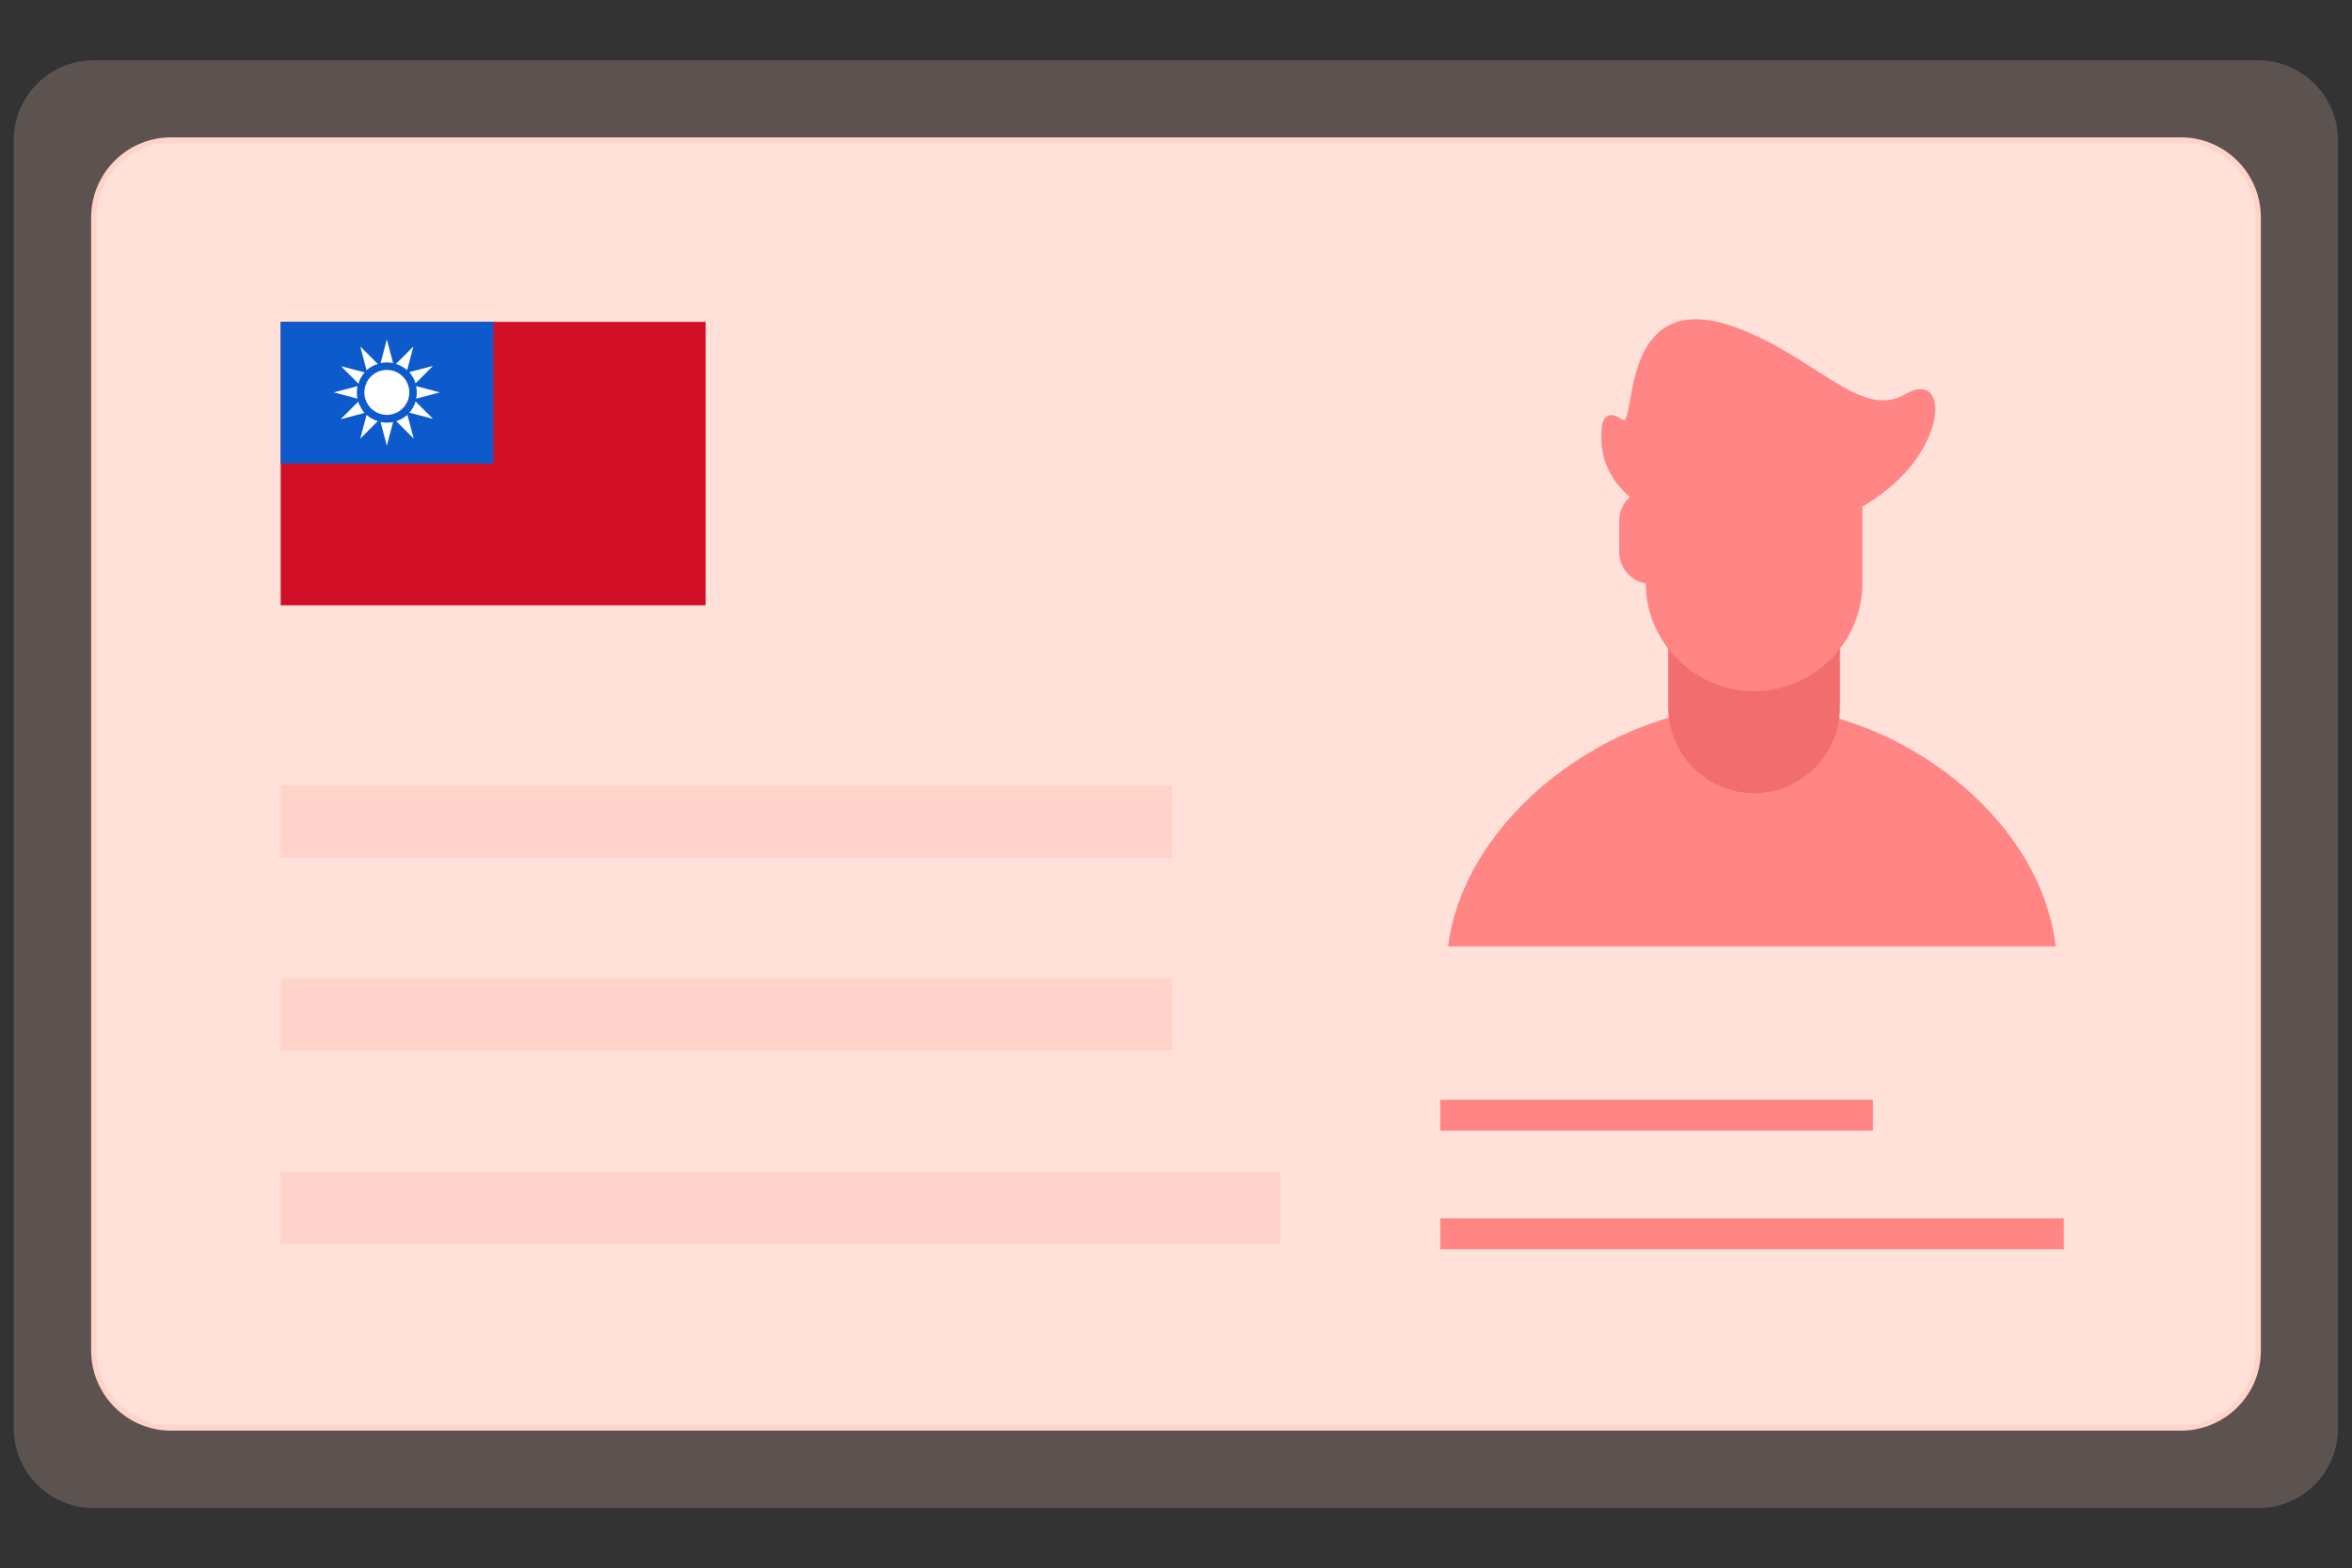 <?xml version="1.0" encoding="utf-8"?>
<!-- Generator: Adobe Illustrator 23.0.6, SVG Export Plug-In . SVG Version: 6.00 Build 0)  -->
<svg version="1.1" id="圖層_1" xmlns="http://www.w3.org/2000/svg" xmlns:xlink="http://www.w3.org/1999/xlink" x="0px" y="0px"
	 viewBox="0 0 753.3 502.4" style="enable-background:new 0 0 753.3 502.4;" xml:space="preserve">
<rect x="0" y="0" width="753.3" height="502.4" fill="#333333" stroke="none"/>
<style type="text/css">
	.st0{opacity:0.2;}
	.st1{fill:#FFD3CA;}
	.st2{fill:#FFE1DA;}
	.st3{fill-rule:evenodd;clip-rule:evenodd;fill:#D10F27;}
	.st4{fill-rule:evenodd;clip-rule:evenodd;fill:#0D5ACC;}
	.st5{fill:#FFFFFF;}
	.st6{fill:#FF8685;}
	.st7{fill-rule:evenodd;clip-rule:evenodd;fill:#FF8685;}
	.st8{fill-rule:evenodd;clip-rule:evenodd;fill:#F26D6D;}
</style>
<g>
	<g class="st0">
		<path class="st1" d="M723.3,482.3H30c-13.7,0-24.8-11.1-24.8-24.8V44.9c0-13.7,11.1-24.8,24.8-24.8h693.2
			c13.7,0,24.8,11.1,24.8,24.8v412.6C748,471.2,737,482.3,723.3,482.3z"/>
		<path class="st1" d="M723.3,483.1H30c-14.1,0-25.6-11.5-25.6-25.6V44.9c0-14.1,11.5-25.6,25.6-25.6h693.2
			c14.1,0,25.6,11.5,25.6,25.6v412.6C748.9,471.6,737.4,483.1,723.3,483.1z M30,20.9c-13.2,0-23.9,10.7-23.9,23.9v412.6
			c0,13.2,10.7,23.9,23.9,23.9h693.2c13.2,0,23.9-10.7,23.9-23.9V44.9c0-13.2-10.7-23.9-23.9-23.9H30z"/>
	</g>
	<g>
		<path class="st2" d="M698.5,457.5H54.8c-13.7,0-24.8-11.1-24.8-24.8V69.6C30,56,41.1,44.9,54.8,44.9h643.7
			c13.7,0,24.8,11.1,24.8,24.8v363.1C723.3,446.4,712.2,457.5,698.5,457.5z"/>
		<path class="st1" d="M698.5,458.3H54.8c-14.1,0-25.6-11.5-25.6-25.6V69.6C29.2,55.5,40.7,44,54.8,44h643.7
			c14.1,0,25.6,11.5,25.6,25.6v363.1C724.1,446.9,712.6,458.3,698.5,458.3z M54.8,45.7c-13.2,0-23.9,10.7-23.9,23.9v363.1
			c0,13.2,10.7,23.9,23.9,23.9h643.7c13.2,0,23.9-10.7,23.9-23.9V69.6c0-13.2-10.7-23.9-23.9-23.9H54.8z"/>
	</g>
	<g>
		<path class="st3" d="M89.9,103.1H226v90.8H89.9V103.1z"/>
		<path class="st4" d="M89.9,103.1H158v45.4H89.9V103.1z"/>
		<g>
			<path class="st5" d="M130.4,118.6l2-7.6l-5.6,5.6C128.2,117,129.4,117.7,130.4,118.6z"/>
			<path class="st5" d="M116.8,119.3l-7.6-2l5.6,5.6C115.2,121.5,115.9,120.3,116.8,119.3z"/>
			<path class="st5" d="M123.9,116.1c0.7,0,1.4,0.1,2,0.2l-2-7.6l-2,7.6C122.5,116.2,123.2,116.1,123.9,116.1z"/>
			<path class="st5" d="M133.1,122.8l5.6-5.6l-7.6,2C132,120.3,132.7,121.5,133.1,122.8z"/>
			<path class="st5" d="M140.9,125.7l-7.6-2c0.1,0.7,0.2,1.3,0.2,2c0,0.7-0.1,1.4-0.2,2L140.9,125.7z"/>
			<path class="st5" d="M121,116.6l-5.6-5.6l2,7.6C118.4,117.7,119.6,117,121,116.6z"/>
			<path class="st5" d="M123.9,135.4c-0.7,0-1.4-0.1-2-0.2l2,7.6l2-7.6C125.3,135.3,124.6,135.4,123.9,135.4z"/>
			<path class="st5" d="M126.9,134.9l5.6,5.6l-2-7.6C129.4,133.8,128.2,134.5,126.9,134.9z"/>
			<path class="st5" d="M114.3,125.7c0-0.7,0.1-1.4,0.2-2l-7.6,2l7.6,2C114.3,127.1,114.3,126.4,114.3,125.7z"/>
			<path class="st5" d="M131.1,132.2l7.6,2l-5.6-5.6C132.7,130,132,131.2,131.1,132.2z"/>
			<path class="st5" d="M114.7,128.7l-5.6,5.6l7.6-2C115.9,131.2,115.2,130,114.7,128.7z"/>
			<path class="st5" d="M117.4,132.9l-2,7.6l5.6-5.6C119.6,134.5,118.4,133.8,117.4,132.9z"/>
		</g>
		<circle class="st5" cx="123.9" cy="125.7" r="7.2"/>
	</g>
	<rect x="89.9" y="251.6" class="st1" width="285.6" height="23.1"/>
	<rect x="89.9" y="313.5" class="st1" width="285.6" height="23.1"/>
	<rect x="89.9" y="375.4" class="st1" width="320.2" height="23.1"/>
	<rect x="461.3" y="390.3" class="st6" width="199.7" height="9.9"/>
	<rect x="461.3" y="352.3" class="st6" width="138.6" height="9.9"/>
	<g>
		<path class="st7" d="M658.4,303.2c-4.8-41.9-51.5-77.2-97.3-77.2c-45.8,0-92.2,36.2-97.3,77.2H658.4z"/>
		<path class="st8" d="M561.8,150.8L561.8,150.8c15.1,0,27.5,12.4,27.5,27.5v48.3c0,15.1-12.4,27.5-27.5,27.5l0,0
			c-15.1,0-27.5-12.4-27.5-27.5v-48.3C534.3,163.2,546.7,150.8,561.8,150.8z"/>
		<path class="st7" d="M610.2,126.3c-14.2,8.3-28.4-11.9-54.2-21.4c-38.4-14.1-31.6,33.2-36.5,29.5c-5.5-4.1-6.4,1.8-6.4,1.8
			c-1.2,10.7,2.7,17.6,8.9,23c-2.1,1.9-3.4,4.6-3.4,7.6v10c0,5.1,3.7,9.3,8.5,10.1c0.1,19,15.7,34.5,34.7,34.5h0
			c19.1,0,34.7-15.6,34.7-34.7v-24.4c1.7-1,3.3-2,4.9-3.2C624.1,143.3,624.4,118,610.2,126.3z"/>
	</g>
</g>
</svg>
